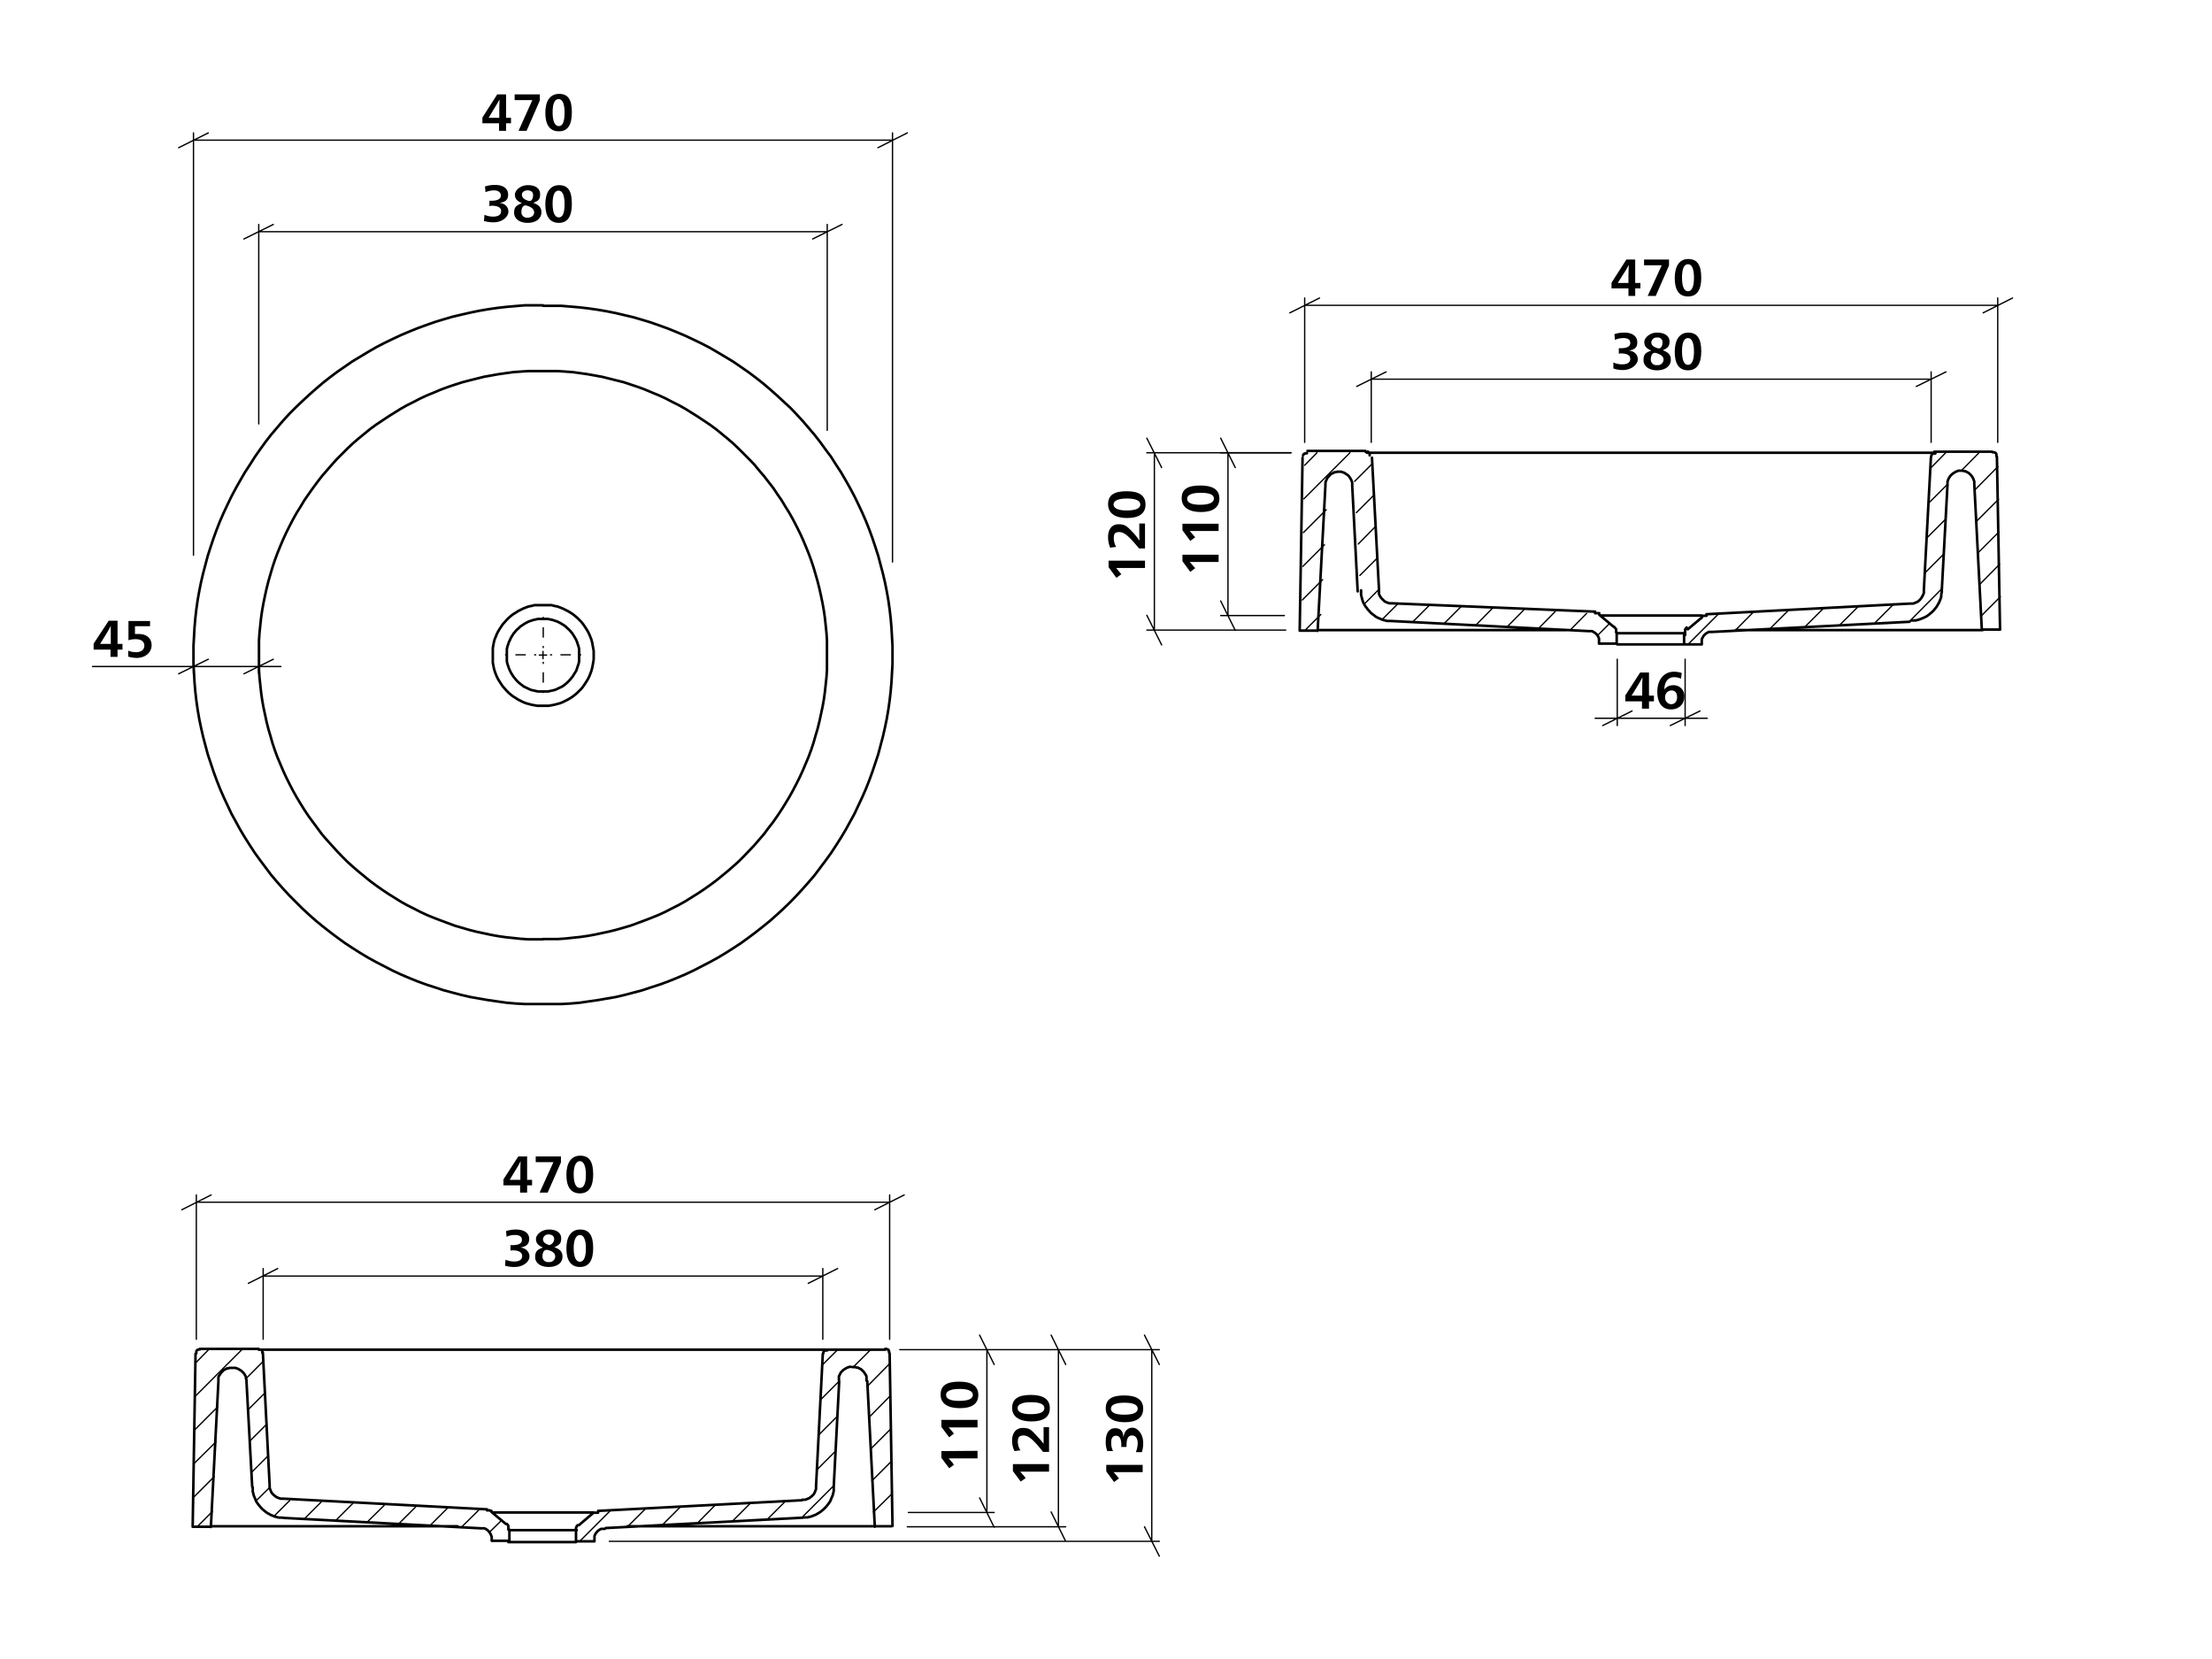 <svg viewBox="0 0 850.6 637.9" xmlns="http://www.w3.org/2000/svg"><path d="m194.6 45.3h1.9v2.1h-1.9v2.9h-2.7v-2.9h-6.4v-2.2l5.7-8.9h3.4zm-2.6-2.4c0-1.2 0-3 .1-4.5h-.1c-.5 1-1.5 2.6-2 3.4l-2.1 3.5h4.1z"/><path d="m207.6 38.6-5.1 11.7h-3.1l5.3-11.8h-6.8v-2.2h9.7z"/><path d="m219.9 43.2c0 4.6-1.4 7.3-5 7.3s-5.2-2.7-5.2-7.1 1.7-7.3 5.3-7.3 4.9 2.4 4.9 7.1zm-7.4 0c0 3.5.9 5.3 2.4 5.3s2.2-1.8 2.2-5.2-.8-5.2-2.3-5.2-2.3 1.7-2.3 5.1z"/><path d="m188.2 79.3v-2.1h.7c2.4 0 3.7-.7 3.7-2s-1.1-2-2.7-2a8.8 8.8 0 0 0 -3.2.7l-.2-2.2a12.6 12.6 0 0 1 3.8-.6c3.2 0 5.1 1.4 5.1 3.7s-1.4 3-3.4 3.2c2.1.2 3.5 1.5 3.5 3.4s-2.3 4.1-5.7 4.1a15.7 15.7 0 0 1 -3.7-.5l.2-2.4a8.5 8.5 0 0 0 3.3.7c1.8 0 3.1-.6 3.1-2.1s-1.4-2.1-3.8-2.1z"/><path d="m208.2 81.6c0 2.6-2.3 4.1-5.3 4.1s-5.2-1.5-5.2-3.9 1-2.8 3-3.7c-2-.8-2.7-1.8-2.7-3.3s2-3.6 5-3.6 4.7 1.3 4.7 3.5-.8 2.5-2.6 3.3c2.2.8 3.1 1.9 3.1 3.6zm-7.7 0a2.1 2.1 0 0 0 2.4 2.1c1.4 0 2.5-.8 2.5-2s-.9-2-2.7-2.6-2.2 1.3-2.2 2.5zm4.5-6.6c0-1.2-.9-1.8-2.1-1.8s-2.2.6-2.2 1.7.9 1.8 2.4 2.3 1.9-1.2 1.9-2.2z"/><path d="m219.9 78.4c0 4.5-1.4 7.3-5 7.3s-5.2-2.7-5.2-7.1 1.7-7.4 5.3-7.4 4.9 2.4 4.9 7.2zm-7.4-.1c0 3.6.9 5.3 2.4 5.3s2.2-1.7 2.2-5.1-.8-5.2-2.3-5.2-2.3 1.7-2.3 5z"/><path d="m45.2 247.6h1.9v2.2h-1.9v2.8h-2.7v-2.8h-6.5v-2.3l5.8-8.8h3.4zm-2.6-2.3v-4.6c-.5 1-1.5 2.7-2 3.5l-2.1 3.4h4.1z"/><path d="m57.7 240.8h-5.8v3h1.5c2.9 0 4.9 1.6 4.9 4.3s-2.3 4.9-5.8 4.9a12.5 12.5 0 0 1 -3.2-.5v-2.3a8 8 0 0 0 3 .6c1.9 0 3.2-.9 3.2-2.5s-1.2-2.5-3.3-2.5a9 9 0 0 0 -2.8.4v-7.4h8.3z"/><path d="m202.7 453.7h1.9v2.1h-1.9v2.8h-2.7v-2.8h-6.4v-2.3l5.7-8.8h3.4zm-2.6-2.4c0-1.2 0-3 .1-4.6h-.1a36.3 36.3 0 0 1 -2 3.5l-2.1 3.5h4.1z"/><path d="m215.7 447-5.1 11.6h-3.1l5.3-11.7h-6.8v-2.2h9.7z"/><path d="m228.1 451.6c0 4.5-1.5 7.3-5.1 7.3s-5.2-2.7-5.2-7.1 1.7-7.4 5.3-7.4 5 2.4 5 7.2zm-7.5-.1c0 3.6.9 5.3 2.4 5.3s2.3-1.7 2.3-5.1-.9-5.2-2.3-5.2-2.4 1.7-2.4 5z"/><path d="m196.3 480.9v-2.1h.7c2.4 0 3.7-.6 3.7-2s-1.1-1.9-2.7-1.9a7.1 7.1 0 0 0 -3.2.7l-.2-2.2a12.6 12.6 0 0 1 3.8-.6c3.2 0 5.1 1.4 5.1 3.6s-1.4 3-3.4 3.3c2.1.3 3.5 1.6 3.5 3.5s-2.3 4-5.7 4a11.8 11.8 0 0 1 -3.7-.5l.2-2.3a8.5 8.5 0 0 0 3.3.7c1.8 0 3.1-.6 3.1-2.1s-1.4-2.2-3.8-2.2z"/><path d="m216.3 483.2c0 2.6-2.3 4-5.3 4s-5.2-1.4-5.2-3.8 1-2.9 3-3.7c-2-.8-2.7-1.8-2.7-3.3s2-3.6 5-3.6 4.7 1.3 4.7 3.4-.8 2.5-2.6 3.4c2.2.8 3.1 1.8 3.1 3.6zm-7.7 0a2.1 2.1 0 0 0 2.4 2.1 2.2 2.2 0 0 0 2.5-2.1c0-1.2-.9-2-2.7-2.5s-2.2 1.3-2.2 2.5zm4.5-6.7c0-1.2-.9-1.8-2.1-1.8a2 2 0 0 0 -2.2 1.8c0 1.2.9 1.8 2.4 2.3a2.5 2.5 0 0 0 1.9-2.3z"/><path d="m228.1 480c0 4.5-1.5 7.2-5.1 7.2s-5.2-2.7-5.2-7.1 1.7-7.3 5.3-7.3 5 2.4 5 7.2zm-7.5-.1c0 3.5.9 5.3 2.4 5.3s2.3-1.8 2.3-5.2-.9-5.1-2.3-5.1-2.4 1.7-2.4 5z"/><path d="m375.9 557.9v2.9h-11.1l1.5 1.7.5.8-1.8 1.3-3-4v-2.6z"/><path d="m375.9 546v2.9h-11.1l1.5 1.7.5.7-1.8 1.4-3-4v-2.7z"/><path d="m368.9 531.3c4.5 0 7.3 1.5 7.3 5.1s-2.7 5.1-7.1 5.1-7.4-1.6-7.4-5.2 2.4-5 7.2-5zm-.1 7.4c3.5 0 5.3-.8 5.3-2.3s-1.8-2.3-5.1-2.3-5.2.8-5.2 2.3 1.7 2.3 5 2.3z"/><path d="m403.4 563v2.9h-11.1l1.5 1.7.6.8-1.9 1.3-3-4v-2.7z"/><path d="m390.1 558a9 9 0 0 1 -.9-4.2c0-2.5 1.3-4.7 4.1-4.7s3.3.8 5.7 3.4a20.8 20.8 0 0 1 2.3 2.7v-6.4h2.1v9.5h-2.3c-3.6-4.5-5.5-6.3-7.5-6.3s-2.2 1.1-2.2 2.5a6 6 0 0 0 1 3.2z"/><path d="m396.4 536.4c4.5 0 7.3 1.5 7.3 5.1s-2.7 5.1-7.1 5.1-7.4-1.7-7.4-5.2 2.4-5 7.2-5zm-.1 7.4c3.6 0 5.3-.8 5.3-2.3s-1.7-2.3-5.1-2.3-5.2.8-5.2 2.3 1.7 2.3 5 2.3z"/><path d="m439.4 563.3v2.8h-11.2a14.7 14.7 0 0 1 1.5 1.7l.6.7-1.9 1.4-3-4.1v-2.5z"/><path d="m433.2 556.4h-2.1a1.3 1.3 0 0 0 .1-.6c0-2.4-.6-3.7-2-3.7s-1.9 1-1.9 2.6a7.2 7.2 0 0 0 .7 3.3h-2.2a9.5 9.5 0 0 1 -.6-3.8c0-3.1 1.3-5 3.6-5s3 1.3 3.2 3.3h.1c.2-2.1 1.5-3.5 3.4-3.5s4.1 2.4 4.1 5.8a11.2 11.2 0 0 1 -.5 3.6h-2.3a10.9 10.9 0 0 0 .7-3.4c0-1.7-.7-3-2.2-3s-2.1 1.3-2.1 3.7z"/><path d="m432.3 536.6c4.6 0 7.3 1.5 7.3 5.1s-2.7 5.2-7.1 5.2-7.3-1.7-7.3-5.3 2.4-5 7.1-5zm0 7.4c3.5 0 5.2-.8 5.2-2.3s-1.7-2.3-5.1-2.3-5.2.8-5.2 2.3 1.7 2.3 5.1 2.3z"/><path d="m622.5 136v-2.1h.7c2.3 0 3.7-.6 3.7-2s-1.1-1.9-2.7-1.9a8.3 8.3 0 0 0 -3.2.7l-.2-2.2a11.6 11.6 0 0 1 3.8-.6c3.1 0 5 1.4 5 3.7s-1.3 2.9-3.3 3.2c2.1.2 3.5 1.5 3.5 3.4s-2.4 4.1-5.8 4.1a11.3 11.3 0 0 1 -3.6-.6v-2.3a8.6 8.6 0 0 0 3.4.7c1.8 0 3.1-.6 3.1-2.1s-1.4-2.1-3.8-2.1z"/><path d="m642.5 138.3c0 2.6-2.3 4.1-5.3 4.1s-5.2-1.5-5.2-3.9.9-2.9 3-3.7c-2-.8-2.7-1.8-2.7-3.3s2-3.6 4.9-3.6 4.8 1.3 4.8 3.4-.8 2.5-2.6 3.4c2.2.8 3.1 1.8 3.1 3.6zm-7.7 0a2.1 2.1 0 0 0 2.4 2.1 2.2 2.2 0 0 0 2.5-2.1c0-1.2-.9-1.9-2.7-2.5s-2.2 1.3-2.2 2.5zm4.5-6.6a1.8 1.8 0 0 0 -2.1-1.9 2 2 0 0 0 -2.2 1.8c0 1.2.9 1.8 2.4 2.3s1.9-1.3 1.9-2.2z"/><path d="m654.2 135.1c0 4.5-1.5 7.3-5.1 7.3s-5.1-2.7-5.1-7.1 1.7-7.4 5.2-7.4 5 2.4 5 7.2zm-7.4-.1c0 3.5.8 5.3 2.3 5.3s2.3-1.8 2.3-5.1-.8-5.2-2.3-5.2-2.3 1.7-2.3 5z"/><path d="m628.8 108.8h2v2.1h-2v2.9h-2.6v-2.9h-6.5v-2.2l5.7-8.9h3.4zm-2.6-2.4c0-1.1.1-3 .1-4.5a34 34 0 0 1 -2 3.4l-2.2 3.5h4.1z"/><path d="m641.8 102.1-5.1 11.7h-3.1l5.4-11.8h-6.8v-2.2h9.6z"/><path d="m654.2 106.8c0 4.5-1.5 7.2-5.1 7.2s-5.1-2.7-5.1-7.1 1.7-7.3 5.2-7.3 5 2.4 5 7.2zm-7.4-.1c0 3.5.8 5.3 2.3 5.3s2.3-1.8 2.3-5.2-.8-5.2-2.3-5.2-2.3 1.7-2.3 5.1z"/><path d="m468.6 213.3v2.8h-11.1l1.5 1.7.6.7-1.9 1.4-3-4.1v-2.5z"/><path d="m468.6 201.4v2.8h-11.1l1.5 1.7.6.7-1.9 1.4-3-4.1v-2.5z"/><path d="m461.6 186.7c4.5 0 7.3 1.4 7.3 5s-2.7 5.2-7.1 5.2-7.4-1.7-7.4-5.3 2.4-4.9 7.2-4.9zm-.1 7.4c3.6 0 5.3-.9 5.3-2.4s-1.7-2.2-5.1-2.2-5.2.8-5.2 2.3 1.7 2.3 5 2.3z"/><path d="m440.3 215.6v2.8h-11.1l1.4 1.7.6.7-1.9 1.4-3-4.1v-2.5z"/><path d="m426.9 210.6a10.5 10.5 0 0 1 -.8-4.2c0-2.6 1.3-4.8 4-4.8s3.4.9 5.8 3.4a25.3 25.3 0 0 1 2.2 2.8h.1c-.1-1.2-.1-2.9-.1-4.1v-2.4h2.2v9.6h-2.3c-3.7-4.5-5.6-6.3-7.6-6.3s-2.1 1.1-2.1 2.5a6.8 6.8 0 0 0 .9 3.2z"/><path d="m433.3 188.9c4.5 0 7.2 1.5 7.2 5.1s-2.7 5.2-7.1 5.2-7.3-1.7-7.3-5.3 2.4-5 7.2-5zm-.1 7.4c3.5 0 5.3-.8 5.3-2.3s-1.8-2.3-5.2-2.3-5.1.9-5.1 2.3 1.7 2.3 5 2.3z"/><path d="m634.1 267.5h1.9v2.2h-1.9v2.8h-2.7v-2.8h-6.4v-2.3l5.7-8.8h3.4zm-2.6-2.3c0-1.2 0-3 .1-4.6h-.1c-.5 1-1.5 2.7-2 3.5l-2.1 3.4h4.1z"/><path d="m646.4 261a5.8 5.8 0 0 0 -2.6-.6c-2.3 0-3.7 1.7-3.8 4.6h.1a4.1 4.1 0 0 1 3.2-1.5 4.1 4.1 0 0 1 4.4 4.4c0 2.8-2 4.9-5.2 4.9s-5.2-2.4-5.2-6.8 2.4-7.7 6.4-7.7a9 9 0 0 1 3 .5zm-6.1 7a2.5 2.5 0 0 0 2.3 2.8c1.5 0 2.3-1.2 2.3-2.7s-.6-2.6-2.2-2.6a2.5 2.5 0 0 0 -2.4 2.5z"/><g fill="none" stroke="#000" stroke-linecap="round" stroke-linejoin="round"><path d="m208.9 249v-11.6" stroke-dasharray="86.4 3.6 3.6 3.6" stroke-dashoffset="85.99" stroke-width=".51"/><path d="m206 251.8h-11.6" stroke-dasharray="86.4 3.6 3.6 3.6" stroke-dashoffset="85.99" stroke-width=".51"/><path d="m208.9 254.7v11.6" stroke-dasharray="86.4 3.6 3.6 3.6" stroke-dashoffset="85.99" stroke-width=".51"/><path d="m211.7 251.8h11.6" stroke-dasharray="86.4 3.6 3.6 3.6" stroke-dashoffset="85.99" stroke-width=".51"/><path d="m208.8 251.9h1.4m-1.4 0v1.4m0-1.4h-1.4m1.4 0v-1.4" stroke-width=".51"/><path d="m68.7 259.1 11.4-5.6m25 0-11.3 5.6m-19.4-2.8h-38.8m63.9 0h-25.1m25.1 0h8.5m-33.6 1.2v1.6m25.1-1.6v1.6" stroke-width=".51"/><path d="m310.8 493.5 11.3-5.7m-215.3 0-11.3 5.7m5.7-2.8h215.2m0 24.3v-27.2m-215.2 27.2v-27.2m235.2-22.6 11.3-5.7m-266.5 0-11.3 5.7m5.6-2.9h266.6m0 52.7v-55.5m-266.6 55.5v-55.5m237-367.6 11.3-5.6m-218.7 0-11.3 5.6m5.7-2.8h218.6m0 76.4v-79.2m-218.6 76.7v-76.7m238.1-29.5 11.3-5.7m-268.8 0-11.4 5.7m5.7-2.9h268.8m0 162.2v-165m-268.8 162.4v-162.4" stroke-width=".51"/><path d="m475 179.8-5.6-11.3m0 62.6 5.6 11.3m-2.8-5.7v-62.6m24.1 0h-26.9m24.5 62.6h-24.5" stroke-width=".51"/><path d="m445.8 524.7-5.7-11.3m0 73.7 5.7 11.3m-2.9-5.7v-73.7m-96.9 0h99.8m-211.5 73.7h211.5m-36-68-5.6-11.3m0 68 5.6 11.3m-2.8-5.6v-68.1m-61 0h63.8m-60.9 68.1h60.9m-27.5-62.4-5.6-11.3m0 62.6 5.6 11.3m-2.8-5.7v-62.6m-30.2 0h33m-33 62.6h33" stroke-width=".51"/><path d="m441 236.6 5.7 11.4m0-68.2-5.7-11.3m2.9 5.6v68.2m50.5 0h-53.4m55.5-68.2h-55.5" stroke-width=".51"/><path d="m653.7 273.4-11.4 5.6m-26 0 11.3-5.6m20.4 2.8h8.5m-34.6 0h26.1m-26.1 0h-8.5m34.6-22.7v25.5m-26.1-25.5v25.5m140.7-158.7 11.3-5.7m-266.5 0-11.4 5.7m5.7-2.9h266.5m0 52.7v-55.5m-266.5 55.5v-55.5m235.2 34 11.4-5.6m-215.3 0-11.3 5.6m5.6-2.8h215.3m0 24.3v-27.1m-215.3 27.1v-27.1" stroke-width=".51"/><path d="m208.8 271.4h2.2l1.1-.2 1.1-.2 1.1-.3 1.1-.3 1-.4 1-.5 1-.5 1-.6.9-.6.9-.7.8-.7.8-.8.8-.8.7-.9.6-.9.6-.9.6-1 .5-1 .4-1 .4-1.1.3-1.1.2-1 .2-1.1.2-1.2v-3.3l-.2-1.1-.2-1.1-.2-1.1-.3-1.1-.4-1-.4-1-.5-1-.6-1-.6-.9-.6-.9-.7-.9-.8-.8-.8-.8-.8-.7-.9-.7-.9-.6-1-.6-1-.5-1-.5-1-.4-1.1-.4-1.1-.2-1.1-.3h-6.6l-1.1.3-1.1.2-1.1.4-1 .4-1 .5-1 .5-.9.6-1 .6-.9.7-.8.7-.8.8-.7.8-.8.9-.6.9-.6.9-.6 1-.5 1-.4 1-.4 1-.3 1.1-.2 1.1-.2 1.1v5.6l.2 1.1.2 1 .3 1.1.4 1.1.4 1 .5 1 .6 1 .6.9.6.9.8.9.7.8.8.8.8.7.9.7 1 .6.9.6 1 .5 1 .5 1 .4 1.1.3 1.1.3 1.1.2 1.1.2zm0-5.5h-1.9l-.9-.2-.9-.2-.9-.2-.9-.4-.8-.4-.9-.4-.7-.5-.8-.6-.7-.6-.7-.7-.6-.7-.6-.7-.5-.8-.5-.8-.4-.8-.4-.9-.3-.9-.3-.9-.2-.9v-4.7l.2-.9.3-.9.3-.9.4-.8.4-.9.5-.8.5-.8.6-.7.6-.7.7-.6.7-.7.8-.5.7-.5.9-.5.8-.4.9-.3.9-.3.9-.2.9-.2h3.8l.9.2.9.2.9.3.9.3.8.4.9.5.8.5.7.5.7.7.7.6.6.7.6.7.5.8.5.8.5.9.3.8.3.9.3.9.2.9v4.7l-.2.9-.3.9-.3.9-.3.9-.5.8-.5.8-.5.8-.6.7-.6.7-.7.7-.7.6-.7.6-.8.5-.9.4-.8.4-.9.4-.9.2-.9.2-.9.2zm0 95.3h-5.7l-2.9-.2-2.8-.3-2.9-.3-2.8-.4-2.8-.5-2.8-.6-2.8-.6-2.8-.7-2.7-.8-2.8-.8-2.7-1-2.7-1-2.6-1-2.7-1.1-2.6-1.2-2.5-1.3-2.6-1.3-2.5-1.4-2.4-1.5-2.4-1.5-2.4-1.6-2.4-1.7-2.3-1.7-2.2-1.8-2.2-1.8-2.2-1.9-2.1-1.9-2-2-2-2.1-1.9-2.1-1.9-2.1-1.9-2.2-1.7-2.3-1.7-2.3-1.7-2.3-1.6-2.4-1.5-2.4-1.5-2.5-1.4-2.5-1.3-2.5-1.3-2.6-1.2-2.6-1.1-2.6-1.1-2.6-1-2.7-.9-2.7-.8-2.8-.8-2.7-.7-2.8-.6-2.8-.6-2.8-.5-2.8-.4-2.9-.3-2.8-.3-2.8-.2-2.9v-11.5l.2-2.9.3-2.9.3-2.8.4-2.8.5-2.8.6-2.9.6-2.7.7-2.8.8-2.8.8-2.7.9-2.7 1-2.7 1.1-2.7 1.1-2.6 1.2-2.6 1.3-2.6 1.3-2.5 1.4-2.5 1.5-2.4 1.5-2.5 1.6-2.3 1.7-2.4 1.7-2.3 1.7-2.2 1.9-2.2 1.9-2.2 1.9-2.1 2-2 2-2 2.1-2 2.2-1.9 2.2-1.8 2.2-1.8 2.3-1.7 2.4-1.6 2.4-1.6 2.4-1.5 2.4-1.5 2.5-1.4 2.6-1.3 2.5-1.3 2.6-1.2 2.7-1.1 2.6-1.1 2.7-1 2.7-.9 2.8-.9 2.7-.7 2.8-.7 2.8-.7 2.8-.5 2.8-.5 2.8-.4 2.9-.4 2.8-.2 2.9-.2h11.4l2.9.2 2.8.2 2.9.4 2.8.4 2.8.5 2.8.5 2.8.7 2.8.7 2.8.7 2.7.9 2.7.9 2.7 1 2.6 1.1 2.7 1.1 2.6 1.2 2.5 1.3 2.6 1.3 2.5 1.4 2.4 1.5 2.4 1.5 2.4 1.6 2.4 1.6 2.3 1.7 2.2 1.8 2.2 1.8 2.2 1.9 2.1 2 2 2 2 2 2 2.1 1.8 2.2 1.9 2.2 1.7 2.2 1.8 2.3 1.6 2.4 1.6 2.3 1.5 2.5 1.5 2.4 1.4 2.5 1.3 2.5 1.3 2.6 1.2 2.6 1.1 2.6 1.1 2.7 1 2.7.9 2.7.8 2.7.8 2.8.7 2.8.6 2.7.6 2.9.5 2.8.4 2.8.3 2.8.3 2.9.2 2.9v11.4l-.2 2.9-.3 2.8-.3 2.8-.4 2.9-.5 2.8-.6 2.8-.6 2.8-.7 2.8-.8 2.7-.8 2.8-.9 2.7-1 2.7-1.1 2.6-1.1 2.6-1.2 2.6-1.3 2.6-1.3 2.5-1.4 2.5-1.5 2.5-1.5 2.4-1.6 2.4-1.6 2.3-1.8 2.3-1.7 2.3-1.9 2.2-1.8 2.1-2 2.1-2 2.1-2 2-2.1 1.9-2.2 1.9-2.2 1.8-2.2 1.8-2.3 1.7-2.4 1.7-2.4 1.6-2.4 1.5-2.4 1.5-2.5 1.4-2.6 1.3-2.5 1.3-2.6 1.2-2.7 1.1-2.6 1-2.7 1-2.7 1-2.7.8-2.8.8-2.8.7-2.8.6-2.8.6-2.8.5-2.8.4-2.9.3-2.8.3-2.9.2h-5.7m0-243.7h-7l-3.5.3-3.5.3-3.5.4-3.5.5-3.5.6-3.4.7-3.5.8-3.4.8-3.4 1-3.3 1-3.4 1.2-3.3 1.2-3.2 1.3-3.3 1.4-3.2 1.5-3.1 1.5-3.1 1.6-3.1 1.8-3 1.8-3 1.8-2.9 2-2.9 2-2.8 2.1-2.8 2.2-2.7 2.3-2.6 2.3-2.6 2.4-2.5 2.4-2.5 2.5-2.4 2.6-2.3 2.7-2.3 2.7-2.1 2.7-2.1 2.9-2.1 3-1.9 3-1.9 2.9-1.8 3.1-1.7 3-1.7 3.2-1.5 3.1-1.5 3.2-1.4 3.2-1.3 3.3-1.2 3.3-1.1 3.3-1.1 3.4-.9 3.4-.9 3.4-.8 3.4-.7 3.5-.6 3.4-.5 3.5-.4 3.5-.3 3.5-.2 3.5-.2 3.6v7l.2 3.5.2 3.5.3 3.5.4 3.5.5 3.5.6 3.5.7 3.4.8 3.5.9 3.4.9 3.4 1.1 3.3 1.1 3.3 1.2 3.3 1.3 3.3 1.4 3.2 1.5 3.2 1.5 3.2 1.7 3.1 1.7 3.1 1.8 3 1.9 3 1.9 2.9 2.1 2.9 2.1 2.8 2.1 2.8 2.3 2.7 2.3 2.6 2.4 2.6 2.5 2.5 2.5 2.5 2.6 2.4 2.6 2.3 2.7 2.2 2.8 2.2 2.8 2.1 2.9 2.1 2.9 1.9 3 1.9 3 1.8 3.1 1.7 3.1 1.6 3.1 1.6 3.2 1.5 3.3 1.4 3.2 1.3 3.3 1.2 3.4 1.1 3.3 1.1 3.4.9 3.4.9 3.5.8 3.4.6 3.5.6 3.5.5 3.5.5 3.5.3 3.5.2h14l3.6-.2 3.5-.3 3.4-.5 3.5-.5 3.5-.6 3.5-.6 3.4-.8 3.4-.9 3.4-.9 3.3-1.1 3.4-1.1 3.3-1.2 3.2-1.3 3.3-1.4 3.2-1.5 3.1-1.6 3.1-1.6 3.1-1.7 3-1.8 3-1.9 2.9-1.9 2.9-2.1 2.8-2.1 2.8-2.2 2.7-2.2 2.6-2.3 2.6-2.4 2.6-2.5 2.4-2.5 2.4-2.6 2.3-2.6 2.3-2.7 2.1-2.8 2.1-2.8 2.1-2.9 1.9-2.9 1.9-3 1.8-3 1.7-3.1 1.7-3.1 1.5-3.2 1.5-3.2 1.4-3.2 1.3-3.3 1.2-3.3 1.1-3.3 1.1-3.3.9-3.4.9-3.4.8-3.5.7-3.4.6-3.5.5-3.5.4-3.5.3-3.5.2-3.5.2-3.5v-7l-.2-3.6-.2-3.5-.3-3.5-.4-3.5-.5-3.5-.6-3.4-.7-3.5-.8-3.4-.9-3.4-.9-3.4-1.1-3.4-1.1-3.3-1.2-3.3-1.3-3.3-1.4-3.2-1.5-3.2-1.5-3.1-1.7-3.2-1.7-3-1.8-3.1-1.9-2.9-1.9-3-2.1-2.8-2.1-2.9-2.1-2.7-2.3-2.7-2.3-2.7-2.4-2.6-2.4-2.5-2.6-2.4-2.6-2.4-2.6-2.3-2.7-2.3-2.8-2.2-2.8-2.1-2.9-2-2.9-2-3-1.8-3-1.8-3.1-1.8-3.1-1.6-3.1-1.5-3.2-1.5-3.3-1.4-3.2-1.3-3.3-1.2-3.4-1.2-3.3-1-3.4-1-3.4-.8-3.4-.8-3.5-.7-3.5-.6-3.5-.5-3.4-.4-3.5-.3-3.6-.3h-7" stroke-width=".99"/><path d="m343.2 587h-.1m-.1-12.6-7.1 7m6.9-19.5-7.5 7.5m7.3-20-7.9 7.9m-14.1 14-12.3 12.3m34-46.8-8.3 8.4m-12.7 12.8-7.2 7.2m-12 12-7.2 7.2m47.2-60-8.7 8.8m-11.4 11.4-7.2 7.2m-26.1 26.1-7.2 7.2m53.3-66.1-6.8 6.8m-5.3 5.3-7.2 7.2m-40.3 40.3-7.1 7.2m54-66.8-5.9 5.9m-54.4 54.4-7.2 7.2m-6.2-6.5-7.2 7.2m-6.3-6.5-12 12m-30-8.1-4.9 4.8m-4-8.6-6.5 6.4m-5.6-7.1-6.5 6.5m-5.6-7.1-6.5 6.5m-5.6-7.1-6.5 6.4m-5.6-7.1-6.5 6.5m-5.6-7.1-6.5 6.5m-5.6-7.1-6 6m-1.5-11.2-5.4 5.3m4.7-17.4-6.5 6.5m-15 15-5.9 5.9m26.8-39.5-6.5 6.5m-13.7 13.7-7.8 7.8m27.4-40.1-6.5 6.5m-12.4 12.4-8.3 8.2m26.5-39.2-6.6 6.6m-10.9 10.9-8.8 8.8m18-30.7-17.7 17.7m4.9-17.7-4.7 4.8" stroke-width=".51"/><path d="m228.3 581.6h-39m32.5 6.8h-26m26 4.3h6.8m89.5-73.7h22.3m-32 57.9-78.4 4.1m83.8-9.5 2.6-50.9m-2.6 50.9v1.1l-.2.5-.2.5-.2.5-.3.5-.4.4-.4.4-.4.3-.5.4-.5.2-.5.2-.5.2h-1.1m8-56.3v-.4l.2-.3.2-.2.2-.2h.9m-218.6-.3h218.6m-9.3 64.6-75.9 4m87.7-15.8 2.1-40.6m-2.1 40.6v1.6l-.2.8-.2.8-.3.7-.3.7-.3.8-.4.6-.5.7-.5.6-.5.6-.6.6-.6.5-.6.5-.6.4-.7.4-.7.4-.8.3-.7.3-.8.2-.8.2h-1.5m27.4 3.6-2.9-56m-5.7-5.4h1.1l.5.2h.5l.5.3.5.2.4.3.4.4.4.4.3.4.3.5.3.4.2.5v1.6m-10.6 0v-1.7l.3-.5.2-.5.3-.5.4-.4.4-.4.4-.3.5-.3.5-.3.5-.2.6-.2h.5m15.6 61.3h-7m-159.9 0h-94.5m254.8 0h-94.9m101.9-.1-1.1-66.4m-1.7-1.7h.5l.3.2h.2l.3.2v.3l.2.2v.6m-113.3 72v.5m0-.5v-1.5l.2-.5.2-.4.3-.4.3-.4.3-.3.4-.3.5-.3.4-.2h1.4m-11.1.8v4.3m0 0h-26m27.1-6.5 5.4-4.6m-6.5 6.8v-1.2l.2-.3v-.2l.2-.3.3-.2m5.4-4.6h.4l.2-.2h1.8m-130.5-62.7h.9l.2.2.3.2v.9m-24-1.6h22.6m-24 1.7v-.8l.2-.3.2-.2h.2l.3-.2h.5m-1.7 1.7-1.1 66.4m7 .1h-7m9.9-55.9-2.9 56m2.9-56v-1.6l.2-.5.3-.4.3-.5.3-.4.4-.4.4-.4.4-.3.5-.2.5-.3h.5l.5-.2h1.7m0 0h.5l.6.2.5.2.5.3.5.3.4.3.4.4.4.4.3.5.3.5.2.5v.5l.2.6v.6m0 0 2.2 40.5m11.8 11.8h-1.5l-.8-.2-.8-.2-.7-.3-.8-.3-.7-.4-.7-.4-.6-.4-.6-.5-.6-.5-.6-.6-.5-.6-.5-.6-.5-.7-.4-.6-.3-.8-.3-.7-.3-.7-.2-.8-.2-.8v-1.6m87.7 15.8-75.9-4m75.9 4h1.4l.4.2.5.3.4.3.3.3.3.4.3.4.2.4.2.5.2.5v1m0 .5v-.5m0 .5h6.8m0 0v-4.3m-1-2.2.2.2.2.3.2.2v1.5m-6.5-6.8 5.5 4.6m-7.2-5.2h1.1l.2.2h.4m-1.7-.6-78.4-4.1m0 0h-1.1l-.5-.2-.5-.2-.5-.2-.5-.4-.4-.3-.4-.4-.4-.4-.3-.5-.2-.5-.2-.5-.2-.5v-1.1m-2.6-50.9 2.6 50.9" stroke-width=".99"/><path d="m769.4 242.1h-.1m-.1-12.6-7.1 7.1m6.8-19.6-7.4 7.5m7.2-20-7.9 7.9m-14.1 14-12.2 12.3m34-46.7-8.3 8.3m-12.7 12.7-7.2 7.2m-12 12-7.2 7.2m47.2-60-8.7 8.8m-11.4 11.4-7.2 7.2m-26.2 26.2-7.2 7.2m53.4-66.1-6.8 6.9m-5.3 5.2-7.2 7.2m-40.3 40.3-7.2 7.2m54-66.8-5.8 5.9m-54.4 54.4-7.2 7.2m-6.3-6.5-7.1 7.2m-6.3-6.5-12 12m-30.1-8.1-4.8 4.8m-4.1-8.6-6.4 6.5m-5.7-7.2-6.4 6.5m-5.7-7.1-6.4 6.5m-5.7-7.1-6.4 6.5m-5.6-7.2-6.5 6.5m-5.6-7.1-6.5 6.5m-5.6-7.1-6 6m-1.6-11.2-5.3 5.3m4.7-17.4-6.5 6.5m-15 15-5.9 5.9m26.7-39.5-6.4 6.5m-13.7 13.7-7.8 7.8m27.3-40.1-6.5 6.5m-12.3 12.4-8.3 8.3m26.5-39.3-6.6 6.6m-10.9 10.9-8.8 8.8m17.9-30.7-17.7 17.7m5-17.7-4.7 4.8" stroke-width=".51"/><path d="m654.5 236.7h-39.1m32.6 6.8h-26.1m-96.3-69.4h218.7m-141.9 68.2h-94.9m254.9 0h-94.9m-19.5 5.5h-26.1m120.7-72v-.4l.2-.3v-.3l.2-.2.3-.2h.9m-4.4 52.5 2.7-50.8m-2.7 50.8v1.1l-.2.5-.2.5-.3.5-.3.5-.3.4-.4.4-.4.4-.5.3-.5.2-.5.2-.5.2h-1.1m0 0-78.4 4.1m-1.7.6h1.7m-7.2 5.2 5.5-4.6m-6.5 6.8v-2.2l.2-.2.2-.3.2-.2m-1 2.2v4.3m0 0h6.8m0-.5v.5m0-.5v-1.5l.2-.4.3-.5.2-.4.4-.4.3-.3.4-.3.4-.2.5-.3h1.4m75.8-3.9-75.8 3.9m88.2-16v.7l-.2.8v.8l-.2.8-.3.7-.3.8-.4.7-.4.7-.4.6-.5.6-.5.6-.6.6-.6.5-.6.5-.7.5-.7.4-.7.3-.7.3-.8.3-.7.2-.8.2h-1.6m11.7-11.6 2.2-40.7m0 0v-1.1l.2-.6.2-.5.3-.5.3-.5.4-.4.4-.4.4-.3.5-.3.5-.3.5-.2.5-.2h.6m0 0h1.1l.5.2h.5l.5.3.4.2.5.3.4.4.4.4.3.4.3.5.2.4.2.5.2.6v1m2.9 56-2.9-56m9.9 55.9h-7m7-.1-1.2-66.4m-1.7-1.7h.6l.3.2h.2l.2.2.2.3v.8m-23.9-1.7h22.2m-240.9 0h1l.2.2.2.2.2.3v.7m-23.9-1.7h22.2m-23.9 1.7v-.1l.2-.3.2-.2h.3l.2-.2h.6m-1.7 1.7-1.1 66.4m6.9.1h-6.9m9.9-55.9-3 56m3-56v-1l.2-.6.2-.5.2-.4.3-.5.4-.4.3-.4.4-.4.5-.3.5-.2.4-.3h.5l.6-.2h1m0 0h.6l.5.2.6.2.5.3.4.3.5.3.4.4.3.4.3.5.3.5.2.5.2.6v1.1m0 0 2.1 40.7m12.9 11.4h-1.6l-.7-.2-.8-.2-.8-.3-.7-.3-.7-.3-.7-.4-.6-.5-.7-.5-.6-.5-.5-.6-.6-.6-.4-.6-.5-.6-.4-.7-.4-.7-.3-.8-.2-.7-.2-.8-.2-.8v-1.7m87.6 15.7-76-3.9m75.8 3.9h1.5l.4.3.4.2.4.3.4.3.3.4.3.4.2.5.2.4v1.5m0 .5v-.5m0 .5h6.8m0 0v-4.3m-1-2.2.2.2.2.3.2.2.2.3v1.2m-6.5-6.8 5.5 4.6m-7.1-5.2h1.6m-1.6-.6-78-3.2m0 0h-1.1l-.6-.2-.5-.2-.5-.2-.4-.3-.4-.4-.4-.4-.4-.4-.3-.5-.3-.5-.2-.5v-1.6m-2.7-50.8 2.7 50.8" stroke-width=".99"/></g></svg>